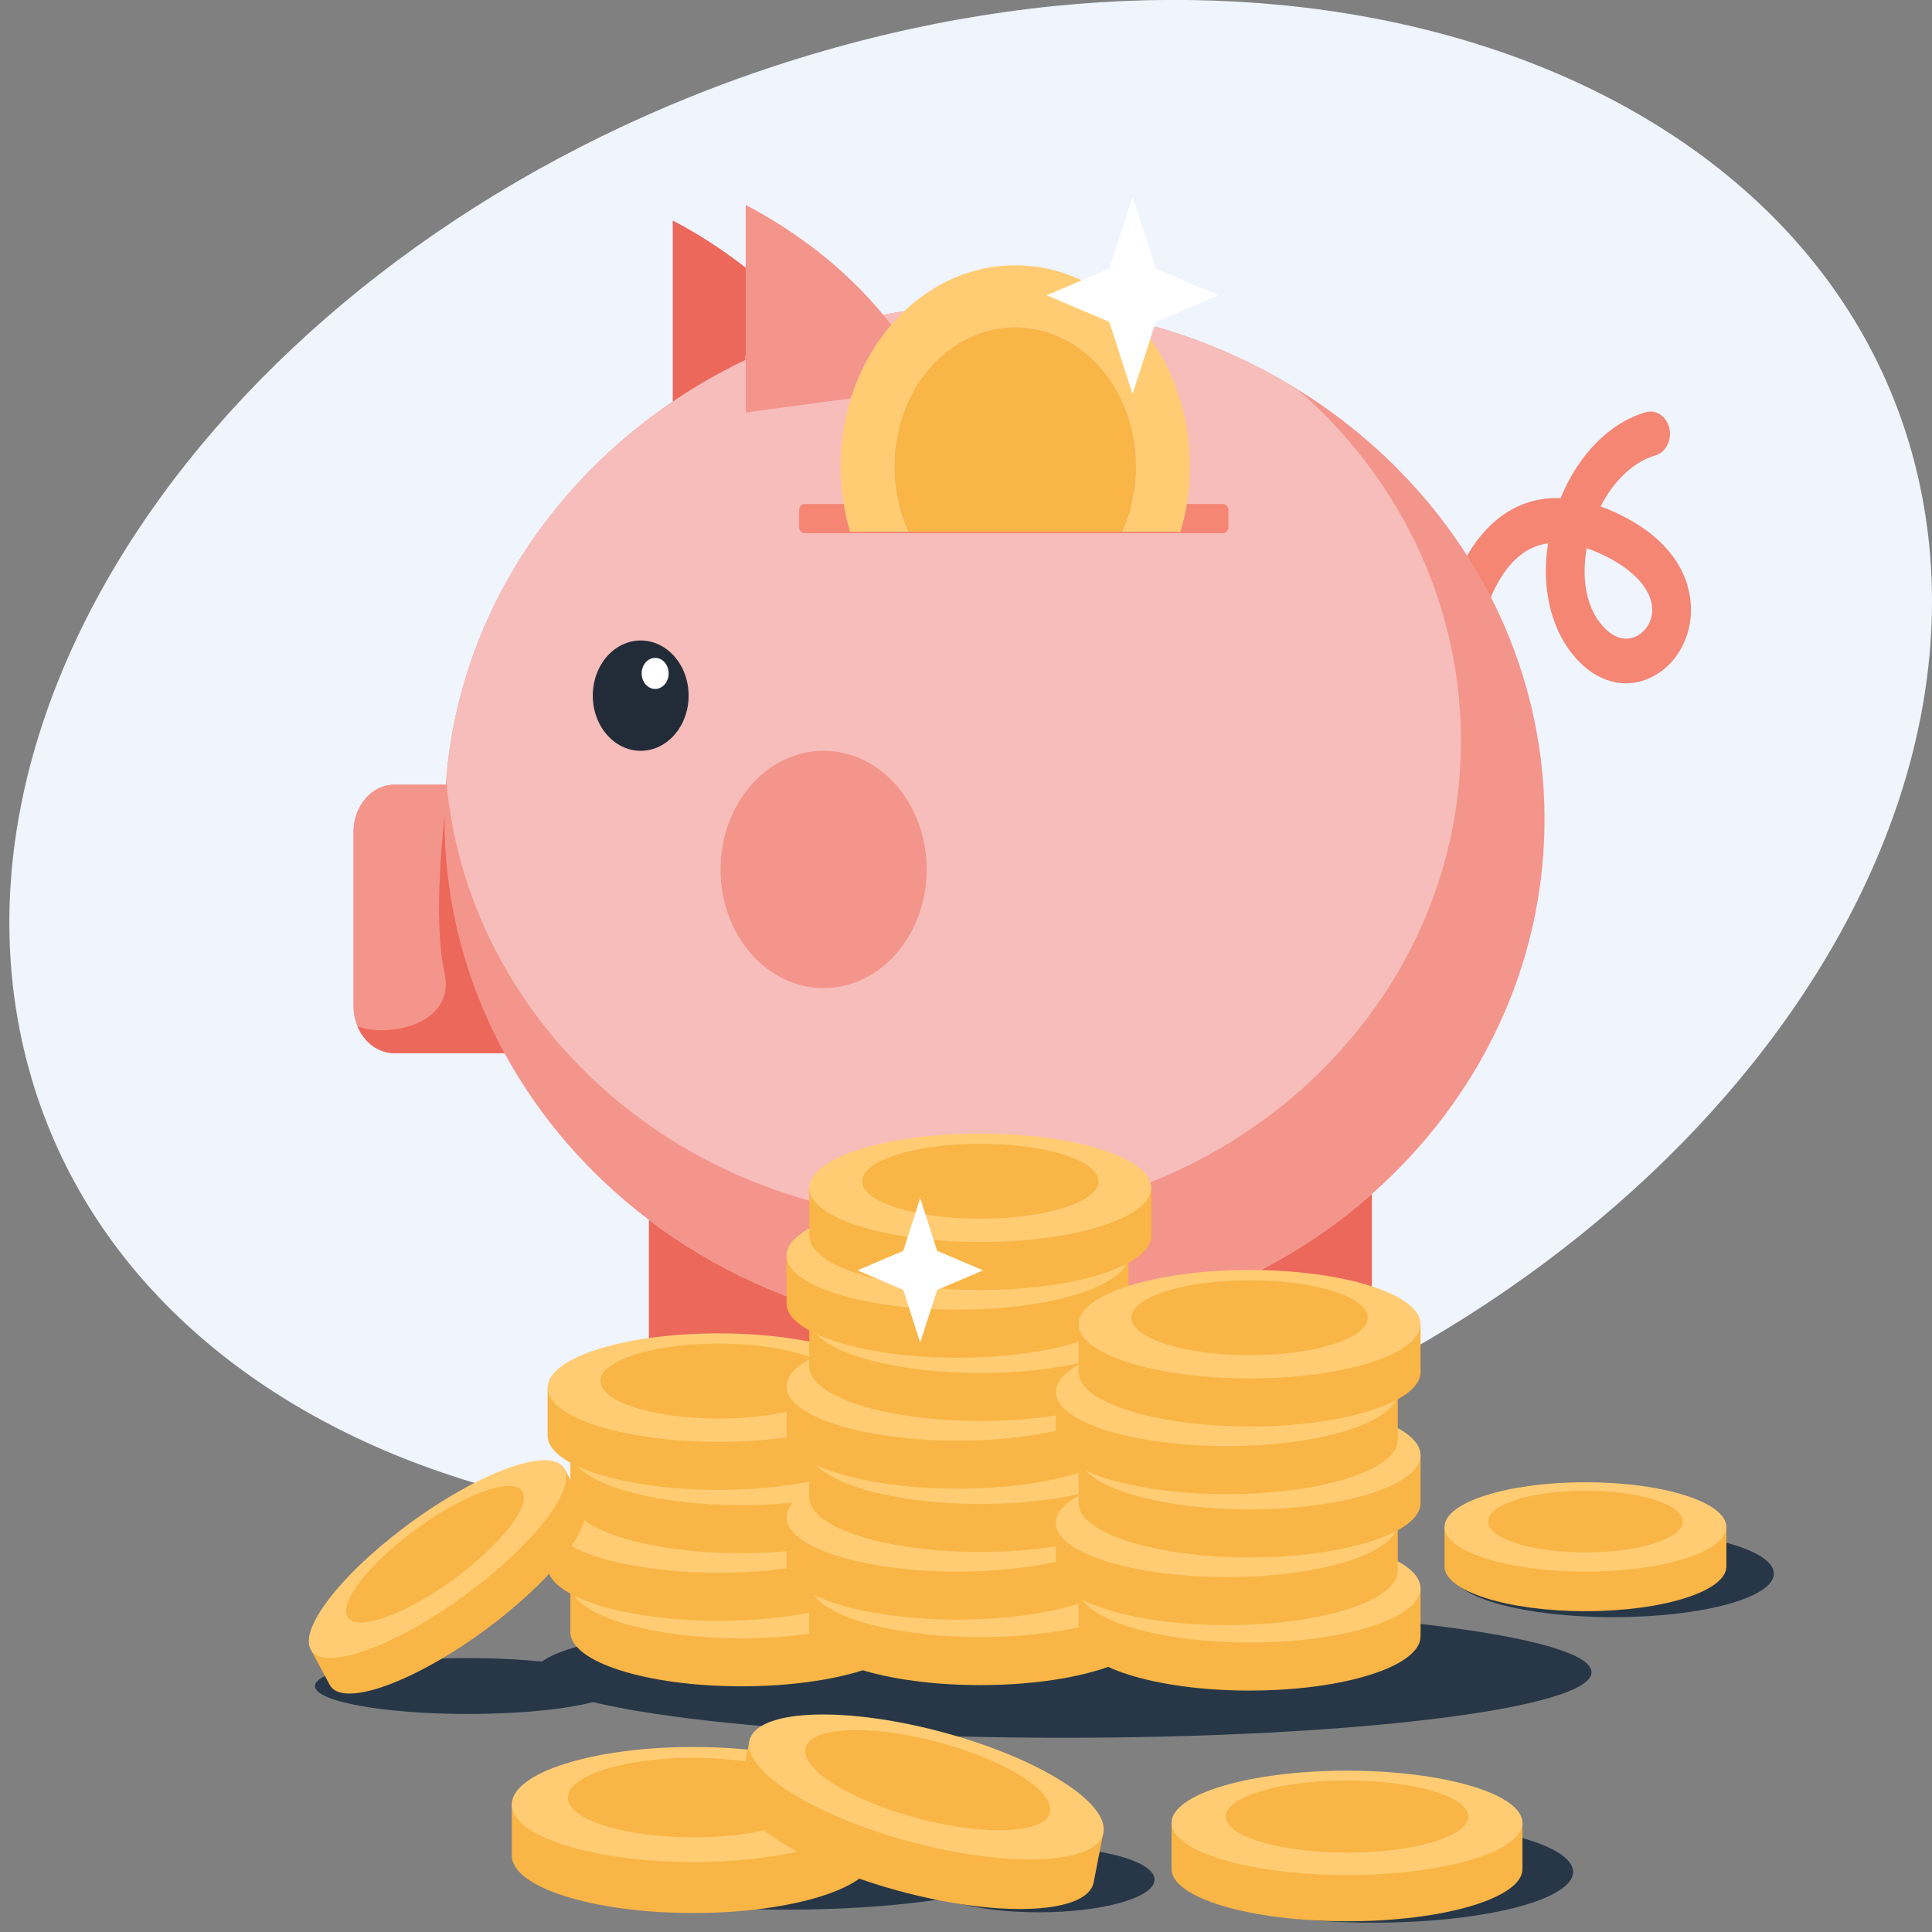 <svg xmlns="http://www.w3.org/2000/svg" width="148" height="148" viewBox="0 0 148 148" fill="none"><rect x="0" y="0" width="148" height="148" fill="#808080" stroke="none"/><g clip-path="url(#clip0_222_790)"><path d="M86.552 112.56C126.656 100.605 153.707 66.65 146.972 36.72C140.238 6.79 102.268 -7.782 62.165 4.173C22.061 16.128 -4.99 50.083 1.745 80.013C8.479 109.943 46.449 124.515 86.552 112.56Z" fill="#EFF4FD"></path><path d="M65.595 30.906L51.536 32.795V16.892C53.485 17.912 55.355 19.121 57.126 20.506C59.305 22.222 60.979 23.964 62.238 25.52C64.088 27.802 65.048 29.681 65.415 30.485C65.539 30.757 65.595 30.906 65.595 30.906Z" fill="#EC685B"></path><path d="M44.951 60.098V80.681H30.225C29.811 80.681 29.401 80.587 29.018 80.405C28.635 80.222 28.287 79.955 27.994 79.617C27.701 79.28 27.468 78.879 27.31 78.439C27.151 77.998 27.07 77.526 27.07 77.049V63.73C27.07 62.767 27.402 61.843 27.994 61.162C28.586 60.481 29.388 60.098 30.225 60.098H44.951Z" fill="#F4958C"></path><path d="M111.258 53.547C111.222 53.547 111.186 53.547 111.15 53.542C110.956 53.526 110.766 53.466 110.592 53.366C110.417 53.266 110.262 53.127 110.134 52.957C110.007 52.788 109.909 52.591 109.848 52.378C109.786 52.165 109.762 51.941 109.776 51.717C109.798 51.358 110.367 42.905 115.036 39.521C116.378 38.551 117.883 38.098 119.549 38.159C120.901 34.846 123.303 32.373 126.085 31.577C126.274 31.523 126.471 31.512 126.664 31.544C126.856 31.578 127.042 31.654 127.209 31.77C127.376 31.885 127.522 32.038 127.638 32.218C127.754 32.398 127.838 32.603 127.885 32.821C127.932 33.039 127.941 33.266 127.912 33.488C127.883 33.71 127.817 33.923 127.716 34.115C127.615 34.307 127.483 34.475 127.326 34.608C127.169 34.742 126.991 34.838 126.801 34.892C125.138 35.368 123.622 36.826 122.615 38.794C122.967 38.922 123.325 39.068 123.688 39.233C128.668 41.499 129.49 44.783 129.536 46.539C129.597 48.766 128.471 50.831 126.67 51.798C124.775 52.818 122.639 52.397 120.956 50.675C118.89 48.56 118.029 45.224 118.584 41.624C117.887 41.713 117.217 41.981 116.622 42.408C114.908 43.645 113.948 46.103 113.445 47.946C113.089 49.252 112.851 50.597 112.735 51.959C112.708 52.389 112.541 52.792 112.267 53.087C111.993 53.381 111.633 53.546 111.258 53.547ZM121.547 41.995C121.293 43.451 121.11 46.263 122.93 48.125C123.711 48.924 124.616 49.136 125.415 48.706C126.138 48.317 126.591 47.508 126.568 46.645C126.527 45.108 125.044 43.526 122.595 42.413C122.237 42.249 121.887 42.109 121.547 41.995Z" fill="#F58674"></path><path d="M118.318 62.76C118.318 74.071 113.236 84.269 105.093 91.463C100.287 95.71 94.412 98.911 87.888 100.672C87.014 100.906 86.13 101.116 85.235 101.304H85.231C79.172 102.536 72.97 102.52 66.916 101.257L66.879 101.248C66.689 101.209 66.502 101.168 66.314 101.125C66.202 101.101 66.09 101.075 65.979 101.049C65.868 101.023 65.753 100.996 65.64 100.969C65.468 100.928 65.296 100.885 65.124 100.841C64.979 100.804 64.834 100.771 64.69 100.727C64.568 100.696 64.446 100.663 64.324 100.628C64.061 100.558 63.799 100.483 63.539 100.406C63.427 100.374 63.316 100.341 63.203 100.306C62.737 100.166 62.275 100.018 61.815 99.862C61.75 99.84 61.686 99.818 61.621 99.792C61.499 99.749 61.373 99.707 61.251 99.662C61.186 99.639 61.121 99.617 61.055 99.592C60.271 99.311 59.498 99.007 58.737 98.68C58.574 98.609 58.409 98.539 58.25 98.469C57.799 98.271 57.354 98.066 56.915 97.853L56.677 97.737C56.536 97.667 56.397 97.597 56.258 97.526C56.119 97.456 55.98 97.386 55.843 97.316C55.705 97.246 55.567 97.175 55.429 97.098C55.291 97.021 55.156 96.953 55.02 96.877C54.744 96.728 54.471 96.576 54.201 96.421C54.108 96.367 54.016 96.314 53.923 96.259C53.302 95.897 52.693 95.519 52.094 95.128C51.906 95.005 51.72 94.881 51.536 94.756C51.467 94.71 51.399 94.665 51.333 94.616C51.222 94.541 51.111 94.464 51 94.385C50.926 94.335 50.852 94.282 50.778 94.23C50.683 94.16 50.586 94.094 50.493 94.024C50.387 93.953 50.282 93.873 50.179 93.796C50.023 93.681 49.867 93.566 49.713 93.45C45.135 89.982 41.347 85.632 38.646 80.679C35.712 75.302 34.058 69.211 34.058 62.758C34.058 62.598 34.058 62.44 34.058 62.279V62.274C34.068 61.543 34.098 60.818 34.15 60.098C34.158 59.969 34.169 59.839 34.18 59.71C34.389 57.166 34.856 54.658 35.57 52.238C36.002 50.777 36.518 49.351 37.115 47.97C38.059 45.797 39.185 43.735 40.477 41.814C41.367 40.489 42.328 39.227 43.353 38.038C44.952 36.182 46.689 34.491 48.544 32.984C49.505 32.203 50.502 31.462 51.536 30.761C51.629 30.698 51.723 30.636 51.816 30.577C53.508 29.449 55.262 28.453 57.069 27.593C58.756 26.788 60.482 26.096 62.238 25.52C64.02 24.935 65.829 24.466 67.657 24.116C70.183 23.63 72.736 23.363 75.296 23.316C75.591 23.309 75.888 23.306 76.186 23.306C84.775 23.306 92.764 25.712 99.425 29.846C102.689 31.869 105.634 34.309 108.174 37.085C109.719 38.761 111.129 40.596 112.386 42.565C113.041 43.588 113.649 44.649 114.209 45.744C116.843 50.897 118.318 56.667 118.318 62.76Z" fill="#F4958C"></path><path d="M111.913 56.768C111.913 67.284 107.217 76.767 99.694 83.456C95.252 87.404 89.825 90.38 83.796 92.02C77.437 93.729 70.841 93.914 64.418 92.562C58.494 91.311 53.082 88.786 48.522 85.307C46.721 83.939 45.029 82.391 43.465 80.681C41.484 78.525 39.747 76.09 38.297 73.431C36.092 69.367 34.67 64.861 34.215 60.098C34.204 59.969 34.193 59.839 34.181 59.71C34.391 57.166 34.857 54.658 35.571 52.238C36.003 50.777 36.519 49.351 37.117 47.97C38.059 45.797 39.185 43.735 40.477 41.814C41.367 40.489 42.328 39.227 43.352 38.038C44.952 36.182 46.689 34.491 48.544 32.984C49.505 32.203 50.502 31.462 51.536 30.761C51.629 30.698 51.723 30.636 51.816 30.577C53.508 29.449 55.262 28.453 57.069 27.593C58.756 26.788 60.482 26.096 62.238 25.52C64.02 24.935 65.829 24.466 67.657 24.116C70.183 23.63 72.736 23.363 75.296 23.316C75.591 23.309 75.888 23.306 76.186 23.306C84.775 23.306 92.764 25.712 99.425 29.846C102.027 32.116 104.3 34.716 106.167 37.578C108.087 40.517 109.577 43.732 110.558 47.144C111.149 49.19 111.55 51.303 111.754 53.447C111.86 54.55 111.913 55.659 111.913 56.768Z" fill="#F7BDBA"></path><path d="M49.081 57.516C51.109 57.516 52.752 55.624 52.752 53.29C52.752 50.956 51.109 49.064 49.081 49.064C47.053 49.064 45.41 50.956 45.41 53.29C45.41 55.624 47.053 57.516 49.081 57.516Z" fill="#222C38"></path><path d="M57.126 31.599V27.598L57.069 27.628V27.255L57.126 27.227V15.697C68.06 21.46 71.185 29.71 71.185 29.71L57.126 31.599Z" fill="#F4958C"></path><path d="M63.093 75.692C67.454 75.692 70.989 71.623 70.989 66.604C70.989 61.584 67.454 57.515 63.093 57.515C58.732 57.515 55.197 61.584 55.197 66.604C55.197 71.623 58.732 75.692 63.093 75.692Z" fill="#F4958C"></path><path d="M49.711 93.452V107.776H66.916V101.254C60.505 99.908 54.648 97.192 49.711 93.452Z" fill="#EC685B"></path><path d="M87.888 100.672V107.776H105.093V91.466C100.287 95.71 94.412 98.911 87.888 100.672Z" fill="#EC685B"></path><path d="M38.644 80.681H30.228C29.632 80.682 29.049 80.489 28.545 80.124C28.041 79.759 27.637 79.238 27.38 78.62C30.009 79.545 34.887 78.354 34.056 74.57C33.106 70.246 34.05 62.81 34.056 62.282C34.056 62.442 34.056 62.601 34.056 62.761C34.056 69.213 35.71 75.304 38.644 80.681Z" fill="#EC685B"></path><path d="M50.188 52.776C50.759 52.776 51.221 52.244 51.221 51.587C51.221 50.929 50.759 50.397 50.188 50.397C49.617 50.397 49.154 50.929 49.154 51.587C49.154 52.244 49.617 52.776 50.188 52.776Z" fill="white"></path><path d="M93.685 38.609H61.637C61.407 38.609 61.22 38.824 61.22 39.089V40.365C61.22 40.63 61.407 40.844 61.637 40.844H93.685C93.915 40.844 94.101 40.63 94.101 40.365V39.089C94.101 38.824 93.915 38.609 93.685 38.609Z" fill="#F58674"></path><path d="M91.156 35.724C91.158 37.429 90.913 39.123 90.43 40.735H85.935C86.686 39.113 87.059 37.295 87.019 35.458C86.979 33.621 86.526 31.827 85.704 30.251C84.882 28.675 83.72 27.371 82.331 26.465C80.942 25.56 79.372 25.084 77.775 25.084C76.179 25.084 74.609 25.56 73.22 26.465C71.83 27.371 70.668 28.675 69.847 30.251C69.025 31.827 68.572 33.621 68.532 35.458C68.491 37.295 68.865 39.113 69.616 40.735H65.121C64.639 39.122 64.393 37.429 64.395 35.724C64.395 27.218 70.386 20.323 77.775 20.323C85.165 20.323 91.156 27.218 91.156 35.724Z" fill="#FFCC73"></path><path d="M87.02 35.724C87.023 37.472 86.649 39.193 85.932 40.735H69.614C68.952 39.308 68.582 37.725 68.531 36.109C68.48 34.492 68.749 32.883 69.32 31.405C69.89 29.926 70.745 28.616 71.821 27.575C72.897 26.534 74.165 25.789 75.528 25.396C76.892 25.004 78.315 24.974 79.69 25.31C81.065 25.645 82.356 26.337 83.463 27.333C84.571 28.328 85.467 29.601 86.084 31.055C86.7 32.509 87.02 34.106 87.02 35.724Z" fill="#F9B546"></path><path d="M86.759 15.042L88.538 20.574L93.341 22.619L88.538 24.665L86.759 30.191L84.982 24.663L80.179 22.616L84.984 20.574L86.759 15.042Z" fill="white"></path><path d="M123.601 123.882C130.385 123.882 135.885 122.389 135.885 120.548C135.885 118.707 130.385 117.214 123.601 117.214C116.816 117.214 111.316 118.707 111.316 120.548C111.316 122.389 116.816 123.882 123.601 123.882Z" fill="#273747"></path><path d="M126.472 116.971C123.14 116.448 119.762 116.448 116.431 116.971H110.659V120.002C110.659 121.892 115.491 123.425 121.453 123.425C127.416 123.425 132.248 121.892 132.248 120.002V116.971H126.472Z" fill="#F9B546"></path><path d="M121.452 120.394C127.413 120.394 132.245 118.861 132.245 116.971C132.245 115.08 127.413 113.547 121.452 113.547C115.491 113.547 110.659 115.08 110.659 116.971C110.659 118.861 115.491 120.394 121.452 120.394Z" fill="#FFCC73"></path><path d="M121.452 118.923C125.572 118.923 128.911 117.864 128.911 116.557C128.911 115.251 125.572 114.192 121.452 114.192C117.333 114.192 113.993 115.251 113.993 116.557C113.993 117.864 117.333 118.923 121.452 118.923Z" fill="#F9B546"></path><path d="M81.454 133.12C103.801 133.12 121.917 130.872 121.917 128.1C121.917 125.327 103.801 123.079 81.454 123.079C59.107 123.079 40.99 125.327 40.99 128.1C40.99 130.872 59.107 133.12 81.454 133.12Z" fill="#273747"></path><path d="M62.885 121.345C58.842 120.711 54.742 120.711 50.7 121.345H43.693V125.024C43.693 127.318 49.558 129.179 56.792 129.179C64.026 129.179 69.891 127.318 69.891 125.024V121.345H62.885Z" fill="#F9B546"></path><path d="M56.792 125.499C64.026 125.499 69.891 123.64 69.891 121.345C69.891 119.051 64.026 117.191 56.792 117.191C49.558 117.191 43.693 119.051 43.693 121.345C43.693 123.64 49.558 125.499 56.792 125.499Z" fill="#FFCC73"></path><path d="M56.792 123.715C61.792 123.715 65.845 122.43 65.845 120.844C65.845 119.258 61.792 117.973 56.792 117.973C51.792 117.973 47.739 119.258 47.739 120.844C47.739 122.43 51.792 123.715 56.792 123.715Z" fill="#F9B546"></path><path d="M61.142 116.329C57.098 115.694 52.999 115.694 48.956 116.329H41.95V120.008C41.95 122.302 47.814 124.162 55.049 124.162C62.284 124.162 68.148 122.302 68.148 120.008V116.329H61.142Z" fill="#F9B546"></path><path d="M55.049 120.483C62.283 120.483 68.148 118.623 68.148 116.329C68.148 114.035 62.283 112.175 55.049 112.175C47.815 112.175 41.95 114.035 41.95 116.329C41.95 118.623 47.815 120.483 55.049 120.483Z" fill="#FFCC73"></path><path d="M55.049 118.699C60.049 118.699 64.102 117.414 64.102 115.828C64.102 114.242 60.049 112.957 55.049 112.957C50.049 112.957 45.996 114.242 45.996 115.828C45.996 117.414 50.049 118.699 55.049 118.699Z" fill="#F9B546"></path><path d="M62.885 111.146C58.842 110.511 54.742 110.511 50.7 111.146H43.693V114.824C43.693 117.119 49.558 118.979 56.792 118.979C64.026 118.979 69.891 117.119 69.891 114.824V111.146H62.885Z" fill="#F9B546"></path><path d="M56.792 115.3C64.026 115.3 69.891 113.44 69.891 111.146C69.891 108.852 64.026 106.992 56.792 106.992C49.558 106.992 43.693 108.852 43.693 111.146C43.693 113.44 49.558 115.3 56.792 115.3Z" fill="#FFCC73"></path><path d="M56.792 113.516C61.792 113.516 65.845 112.23 65.845 110.645C65.845 109.059 61.792 107.774 56.792 107.774C51.792 107.774 47.739 109.059 47.739 110.645C47.739 112.23 51.792 113.516 56.792 113.516Z" fill="#F9B546"></path><path d="M61.142 106.297C57.098 105.663 52.999 105.663 48.956 106.297H41.95V109.976C41.95 112.27 47.814 114.131 55.049 114.131C62.284 114.131 68.148 112.27 68.148 109.976V106.297H61.142Z" fill="#F9B546"></path><path d="M55.049 110.452C62.283 110.452 68.148 108.592 68.148 106.297C68.148 104.003 62.283 102.143 55.049 102.143C47.815 102.143 41.95 104.003 41.95 106.297C41.95 108.592 47.815 110.452 55.049 110.452Z" fill="#FFCC73"></path><path d="M55.049 108.666C60.049 108.666 64.102 107.381 64.102 105.795C64.102 104.21 60.049 102.924 55.049 102.924C50.049 102.924 45.996 104.21 45.996 105.795C45.996 107.381 50.049 108.666 55.049 108.666Z" fill="#F9B546"></path><path d="M81.188 121.253C77.145 120.618 73.046 120.618 69.003 121.253H61.996V124.933C61.996 127.227 67.861 129.087 75.094 129.087C82.328 129.087 88.194 127.227 88.194 124.933V121.254L81.188 121.253Z" fill="#F9B546"></path><path d="M75.094 125.407C82.329 125.407 88.193 123.547 88.193 121.253C88.193 118.958 82.329 117.098 75.094 117.098C67.86 117.098 61.996 118.958 61.996 121.253C61.996 123.547 67.86 125.407 75.094 125.407Z" fill="#FFCC73"></path><path d="M75.094 123.622C80.094 123.622 84.147 122.337 84.147 120.751C84.147 119.166 80.094 117.88 75.094 117.88C70.095 117.88 66.042 119.166 66.042 120.751C66.042 122.337 70.095 123.622 75.094 123.622Z" fill="#F9B546"></path><path d="M79.447 116.237C75.404 115.602 71.305 115.602 67.261 116.237H60.253V119.915C60.253 122.209 66.117 124.07 73.351 124.07C80.586 124.07 86.451 122.209 86.451 119.915V116.237H79.447Z" fill="#F9B546"></path><path d="M73.351 120.391C80.586 120.391 86.45 118.531 86.45 116.237C86.45 113.943 80.586 112.083 73.351 112.083C66.117 112.083 60.253 113.943 60.253 116.237C60.253 118.531 66.117 120.391 73.351 120.391Z" fill="#FFCC73"></path><path d="M73.351 118.606C78.351 118.606 82.404 117.321 82.404 115.735C82.404 114.15 78.351 112.864 73.351 112.864C68.352 112.864 64.299 114.15 64.299 115.735C64.299 117.321 68.352 118.606 73.351 118.606Z" fill="#F9B546"></path><path d="M81.188 111.054C77.145 110.418 73.046 110.418 69.003 111.054H61.996V114.732C61.996 117.027 67.861 118.887 75.094 118.887C82.328 118.887 88.194 117.027 88.194 114.732V111.054H81.188Z" fill="#F9B546"></path><path d="M75.094 115.208C82.329 115.208 88.193 113.348 88.193 111.054C88.193 108.759 82.329 106.9 75.094 106.9C67.86 106.9 61.996 108.759 61.996 111.054C61.996 113.348 67.86 115.208 75.094 115.208Z" fill="#FFCC73"></path><path d="M75.094 113.423C80.094 113.423 84.147 112.138 84.147 110.552C84.147 108.966 80.094 107.681 75.094 107.681C70.095 107.681 66.042 108.966 66.042 110.552C66.042 112.138 70.095 113.423 75.094 113.423Z" fill="#F9B546"></path><path d="M79.447 106.207C75.404 105.572 71.305 105.572 67.261 106.207H60.253V109.885C60.253 112.18 66.117 114.04 73.351 114.04C80.586 114.04 86.451 112.18 86.451 109.885V106.207H79.447Z" fill="#F9B546"></path><path d="M73.351 110.359C80.586 110.359 86.45 108.499 86.45 106.205C86.45 103.91 80.586 102.05 73.351 102.05C66.117 102.05 60.253 103.91 60.253 106.205C60.253 108.499 66.117 110.359 73.351 110.359Z" fill="#FFCC73"></path><path d="M73.351 108.574C78.351 108.574 82.404 107.289 82.404 105.703C82.404 104.118 78.351 102.832 73.351 102.832C68.352 102.832 64.299 104.118 64.299 105.703C64.299 107.289 68.352 108.574 73.351 108.574Z" fill="#F9B546"></path><path d="M81.188 101.021C77.145 100.385 73.046 100.385 69.003 101.021H61.996V104.699C61.996 106.993 67.861 108.853 75.094 108.853C82.328 108.853 88.194 106.993 88.194 104.699V101.021H81.188Z" fill="#F9B546"></path><path d="M75.094 105.176C82.329 105.176 88.193 103.316 88.193 101.022C88.193 98.728 82.329 96.868 75.094 96.868C67.86 96.868 61.996 98.728 61.996 101.022C61.996 103.316 67.86 105.176 75.094 105.176Z" fill="#FFCC73"></path><path d="M75.094 103.391C80.094 103.391 84.147 102.106 84.147 100.52C84.147 98.935 80.094 97.649 75.094 97.649C70.095 97.649 66.042 98.935 66.042 100.52C66.042 102.106 70.095 103.391 75.094 103.391Z" fill="#F9B546"></path><path d="M79.447 96.173C75.404 95.538 71.305 95.538 67.263 96.173H60.253V99.851C60.253 102.146 66.117 104.006 73.351 104.006C80.586 104.006 86.451 102.146 86.451 99.851V96.173H79.447Z" fill="#F9B546"></path><path d="M73.351 100.327C80.586 100.327 86.45 98.467 86.45 96.173C86.45 93.879 80.586 92.019 73.351 92.019C66.117 92.019 60.253 93.879 60.253 96.173C60.253 98.467 66.117 100.327 73.351 100.327Z" fill="#FFCC73"></path><path d="M73.351 98.542C78.351 98.542 82.404 97.257 82.404 95.671C82.404 94.085 78.351 92.8 73.351 92.8C68.352 92.8 64.299 94.085 64.299 95.671C64.299 97.257 68.352 98.542 73.351 98.542Z" fill="#F9B546"></path><path d="M81.188 90.99C77.145 90.355 73.046 90.355 69.003 90.99H61.996V94.666C61.996 96.961 67.861 98.822 75.094 98.822C82.328 98.822 88.194 96.961 88.194 94.666V90.988L81.188 90.99Z" fill="#F9B546"></path><path d="M75.094 95.144C82.329 95.144 88.193 93.284 88.193 90.99C88.193 88.695 82.329 86.835 75.094 86.835C67.86 86.835 61.996 88.695 61.996 90.99C61.996 93.284 67.86 95.144 75.094 95.144Z" fill="#FFCC73"></path><path d="M75.094 93.359C80.094 93.359 84.147 92.074 84.147 90.488C84.147 88.903 80.094 87.617 75.094 87.617C70.095 87.617 66.042 88.903 66.042 90.488C66.042 92.074 70.095 93.359 75.094 93.359Z" fill="#F9B546"></path><path d="M101.815 121.673C97.772 121.038 93.672 121.038 89.629 121.673H82.623V125.351C82.623 127.646 88.487 129.506 95.722 129.506C102.957 129.506 108.821 127.646 108.821 125.351V121.673H101.815Z" fill="#F9B546"></path><path d="M95.722 125.827C102.956 125.827 108.821 123.967 108.821 121.673C108.821 119.379 102.956 117.519 95.722 117.519C88.488 117.519 82.624 119.379 82.624 121.673C82.624 123.967 88.488 125.827 95.722 125.827Z" fill="#FFCC73"></path><path d="M95.722 124.042C100.722 124.042 104.775 122.757 104.775 121.171C104.775 119.586 100.722 118.3 95.722 118.3C90.723 118.3 86.67 119.586 86.67 121.171C86.67 122.757 90.723 124.042 95.722 124.042Z" fill="#F9B546"></path><path d="M100.071 116.657C96.028 116.022 91.929 116.022 87.886 116.657H80.88V120.335C80.88 122.63 86.745 124.489 93.979 124.489C101.213 124.489 107.077 122.63 107.077 120.335V116.657H100.071Z" fill="#F9B546"></path><path d="M93.979 120.811C101.213 120.811 107.077 118.951 107.077 116.657C107.077 114.363 101.213 112.503 93.979 112.503C86.745 112.503 80.88 114.363 80.88 116.657C80.88 118.951 86.745 120.811 93.979 120.811Z" fill="#FFCC73"></path><path d="M93.979 119.027C98.978 119.027 103.031 117.741 103.031 116.156C103.031 114.57 98.978 113.285 93.979 113.285C88.979 113.285 84.926 114.57 84.926 116.156C84.926 117.741 88.979 119.027 93.979 119.027Z" fill="#F9B546"></path><path d="M101.815 111.471C97.772 110.837 93.672 110.837 89.629 111.471H82.623V115.15C82.623 117.444 88.487 119.305 95.722 119.305C102.957 119.305 108.821 117.444 108.821 115.15V111.471H101.815Z" fill="#F9B546"></path><path d="M95.722 115.628C102.956 115.628 108.821 113.768 108.821 111.474C108.821 109.179 102.956 107.319 95.722 107.319C88.488 107.319 82.624 109.179 82.624 111.474C82.624 113.768 88.488 115.628 95.722 115.628Z" fill="#FFCC73"></path><path d="M95.722 113.843C100.722 113.843 104.775 112.557 104.775 110.972C104.775 109.386 100.722 108.101 95.722 108.101C90.723 108.101 86.67 109.386 86.67 110.972C86.67 112.557 90.723 113.843 95.722 113.843Z" fill="#F9B546"></path><path d="M100.071 106.628C96.028 105.993 91.929 105.993 87.886 106.628H80.88V110.307C80.88 112.601 86.745 114.461 93.979 114.461C101.213 114.461 107.077 112.601 107.077 110.307V106.628H100.071Z" fill="#F9B546"></path><path d="M93.979 110.779C101.213 110.779 107.077 108.919 107.077 106.624C107.077 104.33 101.213 102.47 93.979 102.47C86.745 102.47 80.88 104.33 80.88 106.624C80.88 108.919 86.745 110.779 93.979 110.779Z" fill="#FFCC73"></path><path d="M93.979 108.994C98.978 108.994 103.031 107.709 103.031 106.123C103.031 104.538 98.978 103.252 93.979 103.252C88.979 103.252 84.926 104.538 84.926 106.123C84.926 107.709 88.979 108.994 93.979 108.994Z" fill="#F9B546"></path><path d="M101.815 101.442C97.772 100.806 93.672 100.806 89.629 101.442H82.623V105.12C82.623 107.415 88.487 109.275 95.722 109.275C102.957 109.275 108.821 107.415 108.821 105.12V101.442H101.815Z" fill="#F9B546"></path><path d="M95.722 105.596C102.956 105.596 108.821 103.736 108.821 101.442C108.821 99.147 102.956 97.288 95.722 97.288C88.488 97.288 82.624 99.147 82.624 101.442C82.624 103.736 88.488 105.596 95.722 105.596Z" fill="#FFCC73"></path><path d="M95.722 103.811C100.722 103.811 104.775 102.526 104.775 100.94C104.775 99.354 100.722 98.069 95.722 98.069C90.723 98.069 86.67 99.354 86.67 100.94C86.67 102.526 90.723 103.811 95.722 103.811Z" fill="#F9B546"></path><path d="M35.842 131.298C42.313 131.298 47.559 130.34 47.559 129.158C47.559 127.976 42.313 127.017 35.842 127.017C29.371 127.017 24.125 127.976 24.125 129.158C24.125 130.34 29.371 131.298 35.842 131.298Z" fill="#273747"></path><path d="M38.038 116.213C34.785 117.878 31.743 120.042 28.995 122.648L23.797 126.346L25.261 129.076C26.176 130.778 31.269 129.063 36.637 125.243C42.006 121.423 45.62 116.947 44.706 115.245L43.242 112.515L38.038 116.213Z" fill="#F9B546"></path><path d="M35.173 122.516C40.541 118.696 44.152 114.22 43.238 112.517C42.323 110.815 37.23 112.531 31.862 116.35C26.493 120.169 22.882 124.646 23.797 126.349C24.711 128.051 29.804 126.335 35.173 122.516Z" fill="#FFCC73"></path><path d="M34.461 121.191C38.171 118.551 40.667 115.457 40.035 114.281C39.403 113.104 35.883 114.29 32.173 116.93C28.463 119.569 25.967 122.663 26.599 123.84C27.231 125.016 30.751 123.83 34.461 121.191Z" fill="#F9B546"></path><path d="M105.207 147.286C113.656 147.286 120.505 145.543 120.505 143.393C120.505 141.243 113.656 139.501 105.207 139.501C96.759 139.501 89.91 141.243 89.91 143.393C89.91 145.543 96.759 147.286 105.207 147.286Z" fill="#273747"></path><path d="M109.438 139.64C105.287 139.031 101.086 139.031 96.936 139.64H89.746V143.179C89.746 145.387 95.764 147.18 103.187 147.18C110.61 147.18 116.627 145.39 116.627 143.179V139.641L109.438 139.64Z" fill="#F9B546"></path><path d="M103.187 143.638C110.61 143.638 116.628 141.848 116.628 139.64C116.628 137.432 110.61 135.642 103.187 135.642C95.764 135.642 89.746 137.432 89.746 139.64C89.746 141.848 95.764 143.638 103.187 143.638Z" fill="#FFCC73"></path><path d="M103.187 141.92C108.317 141.92 112.476 140.683 112.476 139.157C112.476 137.631 108.317 136.394 103.187 136.394C98.057 136.394 93.898 137.631 93.898 139.157C93.898 140.683 98.057 141.92 103.187 141.92Z" fill="#F9B546"></path><path d="M79.565 146.49C84.468 146.49 88.442 145.369 88.442 143.986C88.442 142.602 84.468 141.481 79.565 141.481C74.663 141.481 70.688 142.602 70.688 143.986C70.688 145.369 74.663 146.49 79.565 146.49Z" fill="#273747"></path><path d="M60.183 146.288C70.738 146.288 79.294 144.635 79.294 142.595C79.294 140.556 70.738 138.902 60.183 138.902C49.629 138.902 41.073 140.556 41.073 142.595C41.073 144.635 49.629 146.288 60.183 146.288Z" fill="#273747"></path><path d="M59.566 138.234C55.276 137.561 50.926 137.561 46.637 138.234H39.204V142.137C39.204 144.572 45.425 146.546 53.103 146.546C60.782 146.546 67.002 144.572 67.002 142.137V138.234H59.566Z" fill="#F9B546"></path><path d="M53.103 142.642C60.78 142.642 67.003 140.668 67.003 138.234C67.003 135.799 60.78 133.826 53.103 133.826C45.427 133.826 39.204 135.799 39.204 138.234C39.204 140.668 45.427 142.642 53.103 142.642Z" fill="#FFCC73"></path><path d="M53.104 140.748C58.409 140.748 62.709 139.384 62.709 137.702C62.709 136.019 58.409 134.655 53.104 134.655C47.798 134.655 43.498 136.019 43.498 137.702C43.498 139.384 47.798 140.748 53.104 140.748Z" fill="#F9B546"></path><path d="M77.269 138.509C73.211 136.771 68.967 135.673 64.652 135.246L57.401 133.373L56.657 137.181C56.193 139.556 61.889 143.053 69.378 144.99C76.868 146.928 83.315 146.572 83.779 144.197L84.522 140.388L77.269 138.509Z" fill="#F9B546"></path><path d="M84.525 140.398C84.989 138.022 79.294 134.526 71.805 132.588C64.315 130.65 57.868 131.004 57.404 133.38C56.94 135.755 62.635 139.252 70.125 141.19C77.614 143.128 84.061 142.773 84.525 140.398Z" fill="#FFCC73"></path><path d="M80.438 138.794C80.759 137.152 76.823 134.736 71.647 133.397C66.471 132.057 62.015 132.302 61.694 133.944C61.374 135.585 65.31 138.002 70.486 139.341C75.662 140.681 80.118 140.436 80.438 138.794Z" fill="#F9B546"></path><path d="M70.492 91.777L71.793 95.821L75.304 97.317L71.793 98.813L70.492 102.852L69.193 98.811L65.681 97.315L69.194 95.821L70.492 91.777Z" fill="white"></path></g><defs><clipPath id="clip0_222_790"><rect width="147.286" height="147.286" fill="white" transform="translate(0.714)"></rect></clipPath></defs></svg>